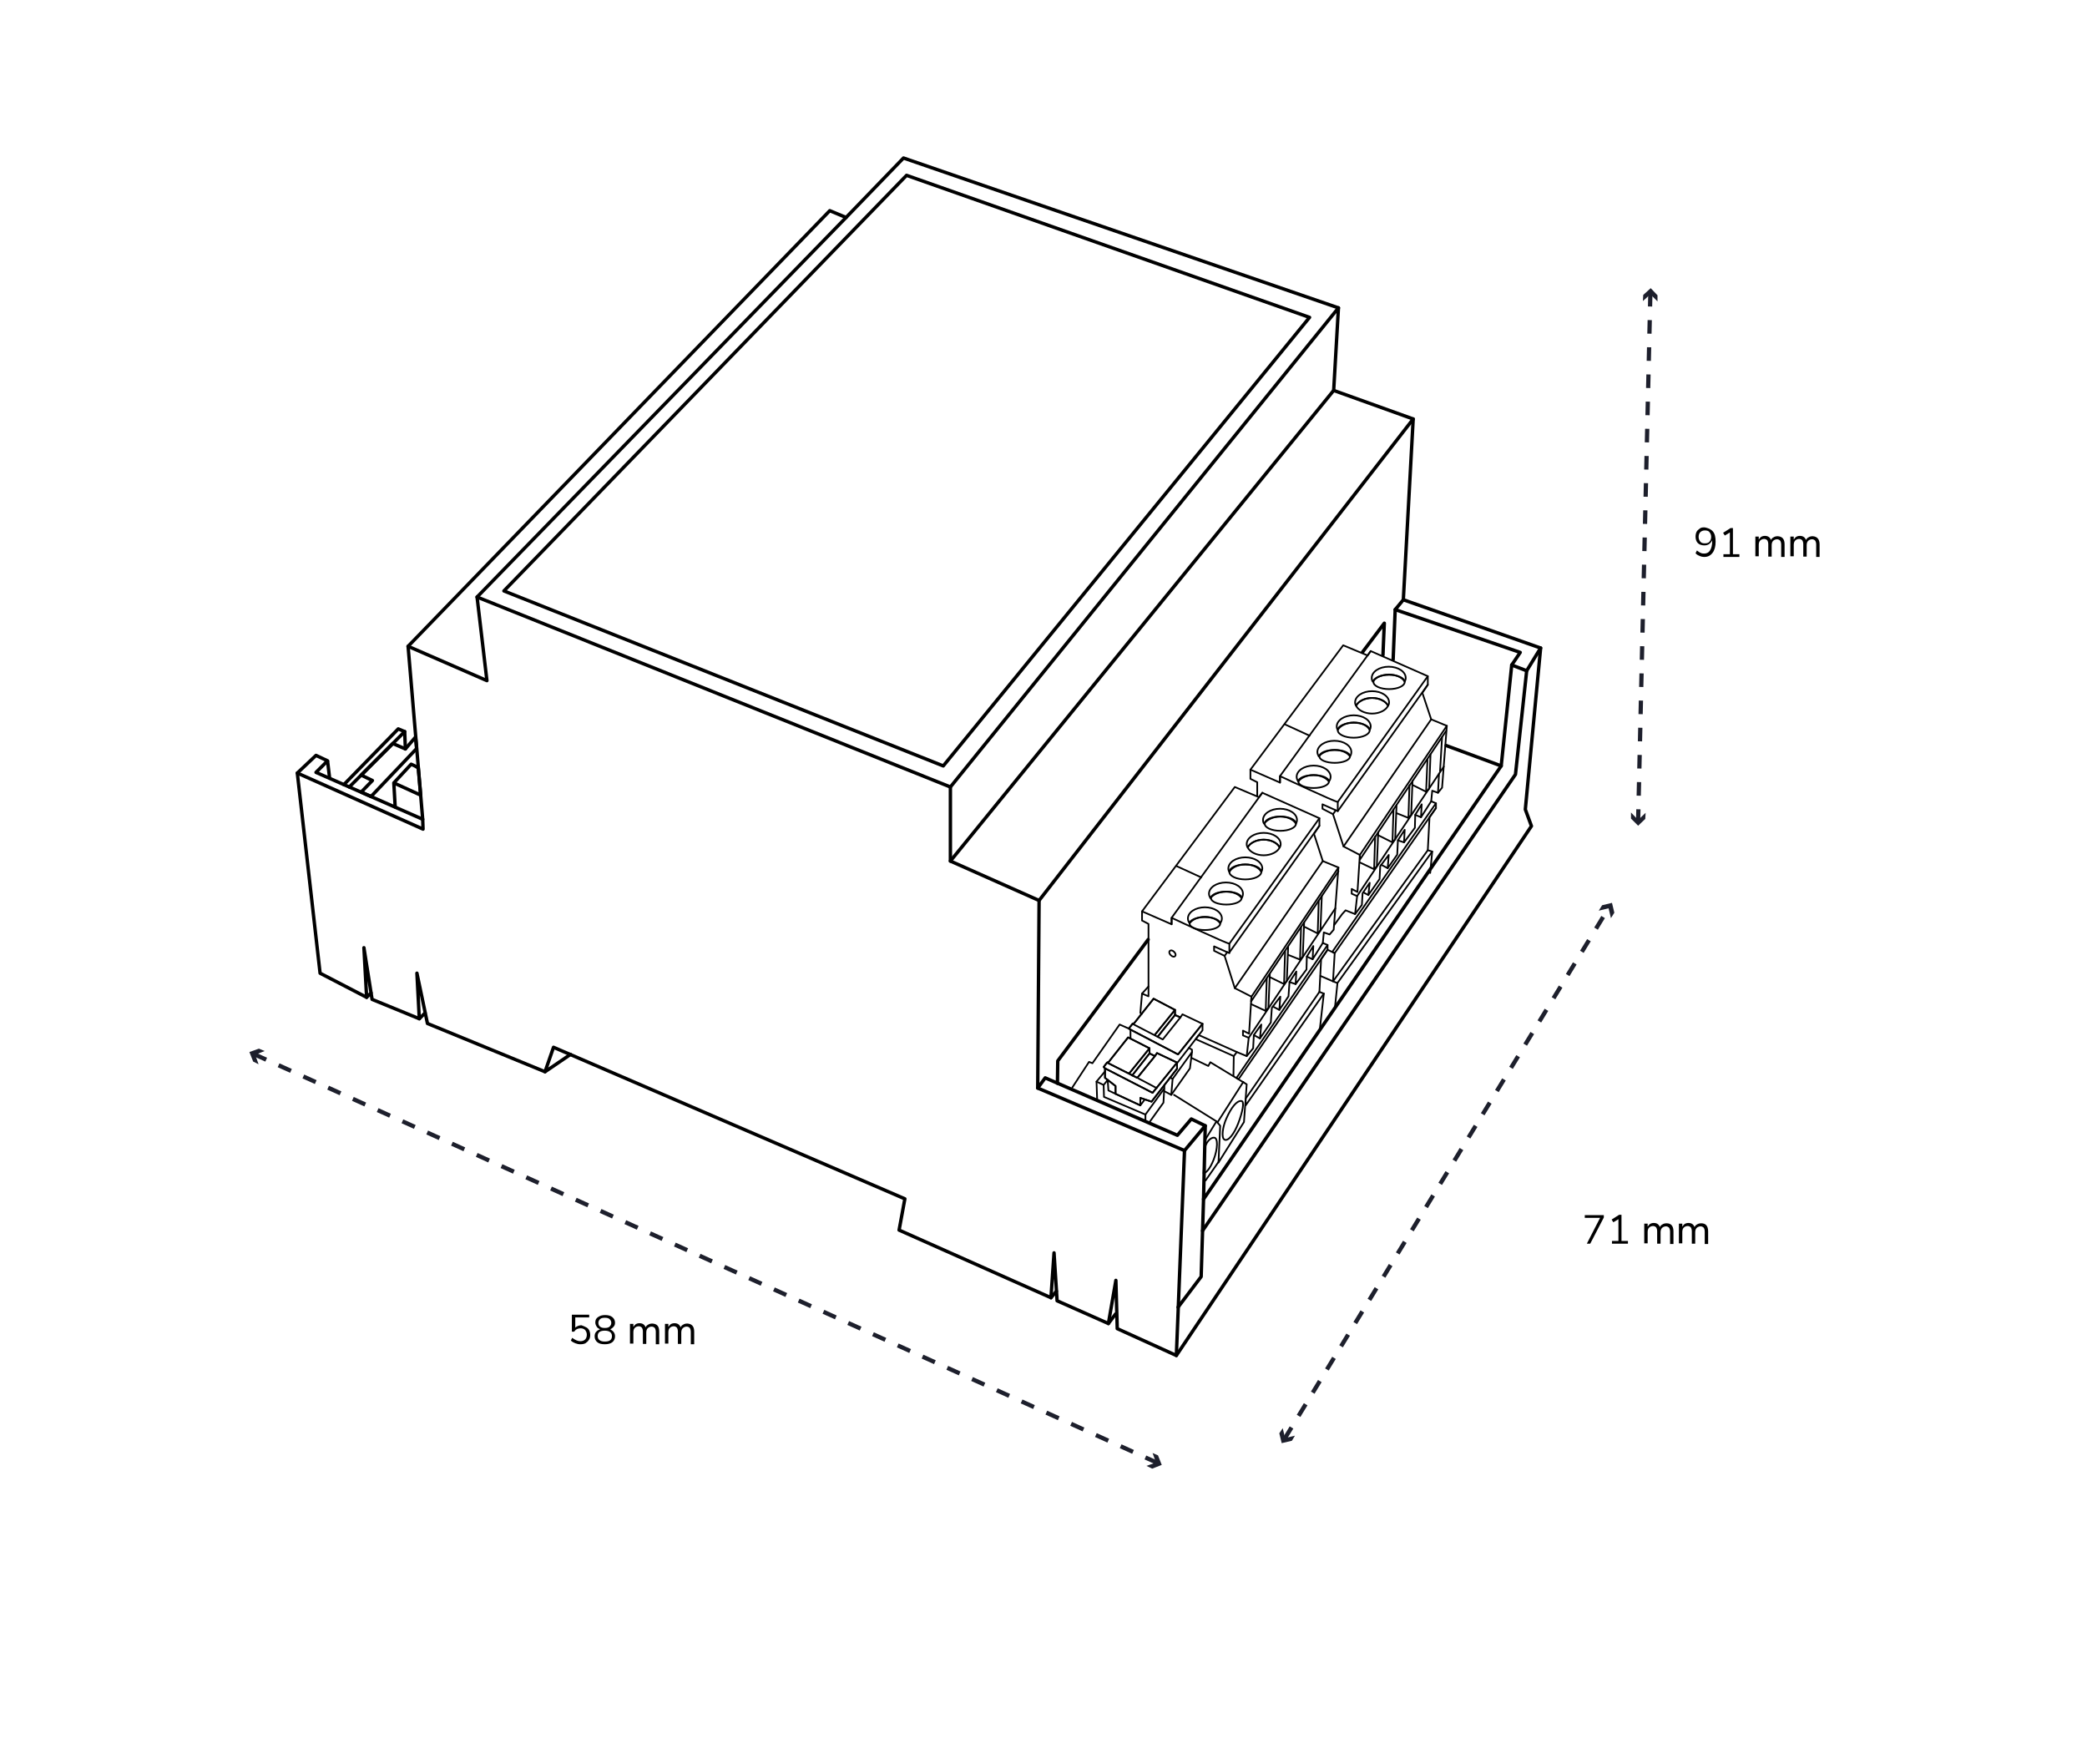 <?xml version="1.0" encoding="UTF-8"?>
<!-- Generator: Adobe Illustrator 25.2.3, SVG Export Plug-In . SVG Version: 6.00 Build 0)  -->
<svg xmlns="http://www.w3.org/2000/svg" xmlns:xlink="http://www.w3.org/1999/xlink" version="1.1" id="Layer_1" x="0px" y="0px" viewBox="0 0 614.2 519" style="enable-background:new 0 0 614.2 519;" xml:space="preserve">
<style type="text/css">
	.st0{fill:none;stroke:#000000;stroke-linecap:round;stroke-linejoin:round;stroke-miterlimit:10;}
	.st1{fill:none;stroke:#000000;stroke-miterlimit:10;}
	.st2{fill:none;stroke:#000000;stroke-width:0.5;stroke-linecap:round;stroke-linejoin:round;stroke-miterlimit:10;}
	.st3{fill:none;stroke:#000000;stroke-width:0.5;stroke-linecap:round;stroke-linejoin:round;stroke-miterlimit:10;}
	.st4{fill:none;stroke:#1D1F2C;stroke-width:1.25;stroke-miterlimit:10;stroke-dasharray:4,4;}
	.st5{fill:#1D1F2C;}
</style>
<g id="Connect_1_">
	<polygon class="st0" points="94.2,286.4 87.5,227.5 93,222.3 96.4,223.9 93,227.3 124.4,241.1 120.1,190.2 244.2,62 249,64    265.9,46.5 393.9,90.6 392.5,114.9 415.9,123.3 413,176.5 453.4,190.7 448.9,238.2 450.7,243.1 346.2,398.9 328.8,391 328.4,376.8    326.2,389.5 311.1,382.8 310.2,368.7 309.3,381.9 264.6,362 266.3,352.8 162.9,308.2 160.4,315.4 125.8,301.2 122.7,286.4    123.4,299.8 109.5,294.1 107.1,278.9 107.9,293.5  "></polygon>
	<line class="st1" x1="96.4" y1="223.9" x2="97" y2="229"></line>
	<polyline class="st0" points="120.1,190.2 143.3,200.3 140.4,175.7 249,64  "></polyline>
	<polyline class="st0" points="393.9,90.6 279.7,231.6 279.7,253.4 305.8,265 305.4,320.2 348.6,338.6 346.2,398.9  "></polyline>
	<line class="st0" x1="305.8" y1="265" x2="415.9" y2="123.3"></line>
	<polyline class="st0" points="87.5,227.5 124.5,244 124.4,241.1  "></polyline>
	<line class="st0" x1="140.4" y1="175.7" x2="279.7" y2="231.6"></line>
	<line class="st0" x1="279.7" y1="253.4" x2="392.5" y2="114.9"></line>
	<polyline class="st2" points="363,316.6 363.1,310.8 364,309.6 366.9,310.8 368.8,308.5 369,304.6 371.2,301.5 370.8,305.6    374,300.9 374.3,296.6 376.8,293.3 376.5,297.2 379.2,293.2 379.5,289 381.5,285.9 381.3,289.6 384.5,285.3 384.6,281.5    386.5,278.4 386.3,282.3 389.3,277.5  "></polyline>
	<polyline class="st2" points="350.6,311.3 355.6,313.7 356.2,312.6 366.9,319.1 366.1,330.2 358.6,342.1 358.7,341.8 354.8,347.4     "></polyline>
	<polyline class="st2" points="315.6,320 320.5,312.5 321.5,312.9 329.5,301.5 332.2,302.7  "></polyline>
	<polyline class="st2" points="388.3,240.8 361.8,277.7 361.8,280.5 357.3,278.5 357.3,279.8 360.4,281.3 363.4,290.8 368.3,293.3    367.6,304.2 365.8,303.3 365.8,304.7 367.5,305.4 366.9,310.8  "></polyline>
	<polyline class="st2" points="325.8,312.7 334.7,317.2 339.9,310.8 340.5,309.9 346.4,312.7 346.4,314.5 338.9,324.2 335.6,323.1    335.6,325.3 328.3,321.9 328.3,319.6 325.2,317.2 325.2,314.4 324.8,314 325.8,312.7 326.3,312.5 332,305.3 338.3,308.5 338.3,310    339.9,310.8  "></polyline>
	<line class="st2" x1="338.3" y1="308.5" x2="332.4" y2="315.8"></line>
	<line class="st2" x1="338.3" y1="310" x2="333.2" y2="316.5"></line>
	<polyline class="st2" points="325.2,314.4 339.2,321.6 346.4,312.7  "></polyline>
	<line class="st2" x1="335.6" y1="325.3" x2="336.8" y2="323.7"></line>
	<polyline class="st2" points="325.2,315.3 322.7,318.3 322.9,323.9  "></polyline>
	<polyline class="st2" points="322.7,318.3 324.8,319.3 324.9,322.8 337.1,328 337.1,330  "></polyline>
	<polyline class="st2" points="342.7,319.3 342.4,324.5 338.1,330.5  "></polyline>
	<polyline class="st2" points="342.6,321.1 344.7,322.2 350.2,314.4 350.8,309.6 345.1,317.5  "></polyline>
	<polyline class="st2" points="344.4,317.1 345.1,317.5 344.7,322.2  "></polyline>
	<polyline class="st2" points="345.5,322.2 358,330 359.1,331.3 358.6,342.1  "></polyline>
	<path class="st2" d="M360.9,329.2c-1,2.2-1.6,5.7-0.5,6.2s2.8-1.7,4-4.8c1.2-3.1,2-6.6,0.9-6.6C364,323.9,362.4,325.8,360.9,329.2z   "></path>
	<path class="st2" d="M354.6,338l-0.4,7.3c0.6-0.1,1.8-1,3-4.1s1.3-6.4,0.1-6.4C356,334.7,354.7,336.7,354.6,338z"></path>
	<polyline class="st2" points="336,298.4 335.6,298.1 336.1,292.4 338,293.2 338,271.9 336.1,270.9 336.1,268.2 363.4,231.6    370.5,234.6 371.5,233.3 388.3,240.8 388.3,243 386.7,245.4 389.3,253.4 393.9,255.3 392.5,273.6 391.3,275 389.6,274.4    389.3,277.5 390.7,278.1 390.7,279.5 388.8,282.3 388.3,291.9 389.6,292.4 388.4,303.1  "></polyline>
	<line class="st2" x1="336.1" y1="292.4" x2="338" y2="290.3"></line>
	<path class="st2" d="M361.8,277.7c-0.8,0-17-7.6-17-7.6v1.9l-8.7-3.8"></path>
	<polyline class="st2" points="371.5,233.3 344.8,270.1 344.8,272  "></polyline>
	<line class="st2" x1="360.4" y1="281.3" x2="361.2" y2="280.2"></line>
	<line class="st2" x1="363.4" y1="290.8" x2="389.3" y2="253.4"></line>
	<polyline class="st2" points="393.9,255.3 368.3,293.3 368.2,294.7 393.9,256.4  "></polyline>
	<polyline class="st2" points="373.7,286.6 373.3,296.6 372.5,297.5 368.2,295.5  "></polyline>
	<line class="st2" x1="372.8" y1="287.9" x2="372.5" y2="297.5"></line>
	<polyline class="st2" points="379.1,278.6 378.7,288.7 377.9,289.6 373.6,287.5  "></polyline>
	<line class="st2" x1="378.2" y1="280" x2="377.9" y2="289.6"></line>
	<polyline class="st2" points="383.8,271.5 383.4,281.5 382.6,282.4 379.1,281  "></polyline>
	<line class="st2" x1="382.9" y1="272.8" x2="382.6" y2="282.4"></line>
	<polyline class="st2" points="389,263.7 388.6,273.8 387.8,274.7 384,272.8  "></polyline>
	<line class="st2" x1="388.1" y1="265.1" x2="387.8" y2="274.7"></line>
	<line class="st2" x1="393" y1="267.3" x2="367.5" y2="305.4"></line>
	<line class="st2" x1="370.8" y1="305.6" x2="369" y2="304.6"></line>
	<line class="st2" x1="376.5" y1="297.2" x2="374.6" y2="296.2"></line>
	<line class="st2" x1="381.3" y1="289.6" x2="379.5" y2="289"></line>
	<line class="st2" x1="386.3" y1="282.3" x2="384.6" y2="281.5"></line>
	<polyline class="st2" points="388.3,291.9 366.6,323.3 366.6,325.3 389.6,292.4  "></polyline>
	<polyline class="st0" points="354.2,352.9 441.8,225.4 444.9,195.7 447.4,192 410.6,179.4 413,176.5  "></polyline>
	<polyline class="st0" points="453.4,190.7 449.3,197.4 446,227.9 353.9,362.2  "></polyline>
	<line class="st0" x1="444.9" y1="195.7" x2="449.3" y2="197.4"></line>
	<line class="st2" x1="340.4" y1="320.2" x2="335.1" y2="317.4"></line>
	<polyline class="st2" points="325.8,312.7 334.7,317.2 339.9,310.8 340.5,309.9 346.4,312.7 346.4,314.5 338.9,324.2 335.6,323.1    335.6,325.3 328.3,321.9 328.3,319.6 325.2,317.2 325.2,314.4 324.8,314 325.8,312.7 326.3,312.5 332,305.3 338.3,308.5 338.3,310    339.9,310.8  "></polyline>
	<line class="st2" x1="338.3" y1="308.5" x2="332.4" y2="315.8"></line>
	<line class="st2" x1="338.3" y1="310" x2="333.2" y2="316.5"></line>
	<polyline class="st2" points="325.2,314.4 339.2,321.6 346.4,312.7  "></polyline>
	<polyline class="st2" points="332.7,303 332.2,302.7 333.3,301.3 333.8,301.1 339.5,293.9 345.8,297.2 345.8,298.7 347.4,299.4     "></polyline>
	<polyline class="st2" points="333.3,301.3 342.2,305.9 347.4,299.4 348,298.5 353.9,301.3 353.9,303.2 346.4,312.9  "></polyline>
	<line class="st2" x1="345.8" y1="297.2" x2="339.9" y2="304.5"></line>
	<line class="st2" x1="345.8" y1="298.7" x2="340.7" y2="305.1"></line>
	<polyline class="st2" points="332.7,303 346.7,310.3 353.9,301.3  "></polyline>
	<polyline class="st2" points="332.7,305.5 332.7,303 332.2,302.7 333.3,301.3 333.8,301.1 339.5,293.9 345.8,297.2 345.8,298.7    347.4,299.4  "></polyline>
	<line class="st2" x1="345.8" y1="297.2" x2="339.9" y2="304.5"></line>
	<line class="st2" x1="345.8" y1="298.7" x2="340.7" y2="305.1"></line>
	<polyline class="st2" points="332.7,303 346.7,310.3 353.9,301.3  "></polyline>
	<polyline class="st2" points="349.9,308.4 350.8,308.9 350.8,309.6  "></polyline>
	<line class="st2" x1="337.1" y1="328" x2="342.6" y2="320.4"></line>
	<polyline class="st2" points="328.3,321.9 326.2,320.9 326,317.8 324.8,319.3  "></polyline>
	<line class="st2" x1="358" y1="330" x2="354.7" y2="335.4"></line>
	<line class="st2" x1="365.9" y1="318.4" x2="358.3" y2="330.3"></line>
	<g>
		<path class="st2" d="M354.6,269.8c2,0,3.7,0.8,4.5,1.9c0.3-0.4,0.5-0.9,0.5-1.4c0-1.8-2.2-3.3-5-3.3s-5,1.5-5,3.3    c0,0.5,0.2,1,0.5,1.4C350.9,270.6,352.6,269.8,354.6,269.8z"></path>
		<ellipse class="st2" cx="354.6" cy="271.8" rx="4.5" ry="1.9"></ellipse>
	</g>
	<g>
		<path class="st2" d="M360.9,262.4c2,0,3.8,0.8,4.5,1.9c0.3-0.4,0.4-0.9,0.4-1.3c0-1.8-2.2-3.3-5-3.3s-5,1.5-5,3.3    c0,0.5,0.2,0.9,0.4,1.3C357.1,263.2,358.8,262.4,360.9,262.4z"></path>
		<ellipse class="st2" cx="360.9" cy="264.3" rx="4.5" ry="1.9"></ellipse>
	</g>
	<g>
		<path class="st2" d="M366.5,254.4c2.2,0,4,0.9,4.7,2.2c0.2-0.3,0.3-0.7,0.3-1c0-1.8-2.2-3.3-5-3.3s-5,1.5-5,3.3    c0,0.4,0.1,0.7,0.3,1C362.5,255.3,364.3,254.4,366.5,254.4z"></path>
		<ellipse class="st2" cx="366.5" cy="256.6" rx="4.7" ry="2.2"></ellipse>
	</g>
	<g>
		<path class="st2" d="M371.9,247.1c2.2,0,4.1,1,4.7,2.3c0.2-0.3,0.3-0.6,0.3-1c0-1.8-2.2-3.3-5-3.3s-5,1.5-5,3.3    c0,0.4,0.1,0.7,0.3,1C367.8,248.1,369.7,247.1,371.9,247.1z"></path>
		<path class="st2" d="M371.9,251.7c2.2,0,4.1-1,4.7-2.3c-0.6-1.3-2.5-2.3-4.7-2.3s-4.1,1-4.7,2.3    C367.8,250.7,369.7,251.7,371.9,251.7z"></path>
	</g>
	<g>
		<path class="st2" d="M376.8,240.3c2.1,0,3.9,0.9,4.6,2.1c0.2-0.4,0.3-0.7,0.3-1.1c0-1.8-2.2-3.3-5-3.3s-5,1.5-5,3.3    c0,0.4,0.1,0.8,0.3,1.1C372.9,241.2,374.7,240.3,376.8,240.3z"></path>
		<ellipse class="st2" cx="376.8" cy="242.4" rx="4.6" ry="2.1"></ellipse>
	</g>
	<polyline class="st2" points="388.6,287.2 392.3,288.8 392.8,280.5 390.7,279.5 364.5,317.6 363.9,317.2 390.7,278.1  "></polyline>
	
		<ellipse transform="matrix(0.707 -0.707 0.707 0.707 -97.321 326.214)" class="st3" cx="345.1" cy="280.6" rx="0.7" ry="1.1"></ellipse>
	<line class="st2" x1="353.5" y1="258.2" x2="346.3" y2="254.9"></line>
	<line class="st2" x1="361.8" y1="280.3" x2="388.3" y2="243"></line>
	<polyline class="st2" points="364,309.6 352.8,304.6 351.9,305.8 363.1,310.8  "></polyline>
	<line class="st0" x1="410.6" y1="179.4" x2="410" y2="194.1"></line>
	<polyline class="st0" points="401,191.9 407.4,183.4 407,192.8  "></polyline>
	<path class="st0" d="M401,191.9"></path>
	<polyline class="st0" points="311.2,318.8 311.3,312.2 337.9,276.5  "></polyline>
	<line class="st0" x1="425.6" y1="219.4" x2="441.8" y2="225.4"></line>
	<polyline class="st0" points="101.2,230.9 117.2,214.5 119.1,215.3 115.6,218.8 102.8,231.6  "></polyline>
	<polygon class="st0" points="119.3,220.4 115.6,218.8 106.3,228.1 109.6,229.7 106.3,233.1 109.2,234.4 122.6,220.3 122.3,216.9     "></polygon>
	<polyline class="st0" points="116.3,237.5 115.9,230.4 121,224.9 122.1,225.4 123.1,226 123.8,234 115.9,230.4  "></polyline>
	<path class="st0" d="M121.6,225.2"></path>
	<path class="st0" d="M121.6,221.3"></path>
	<line class="st0" x1="119.1" y1="215.3" x2="119.3" y2="220.4"></line>
	<line class="st0" x1="160.4" y1="315.4" x2="167.9" y2="310.3"></line>
	<line class="st0" x1="107.9" y1="293.5" x2="109.2" y2="292.2"></line>
	<line class="st0" x1="123.4" y1="299.8" x2="125.1" y2="298.1"></line>
	<line class="st0" x1="309.3" y1="381.9" x2="310.9" y2="380"></line>
	<line class="st0" x1="326.2" y1="389.5" x2="328.3" y2="386.7"></line>
	<polyline class="st0" points="346.7,384.7 353.5,375.7 354.2,352.9 354.7,331.3 350.6,329.3 346.5,334.1 307.6,317.2 305.4,320.2     "></polyline>
	<line class="st0" x1="348.6" y1="338.6" x2="354.7" y2="331.3"></line>
	<polygon class="st0" points="148.3,173.9 266.8,51.6 385.4,93.4 277.6,225.4  "></polygon>
	<g>
		<g>
			<line class="st4" x1="485.7" y1="86.2" x2="482.1" y2="241.6"></line>
			<g>
				<polygon class="st5" points="483.5,88.6 485.7,86.6 487.8,88.7 487.8,86.9 485.8,84.8 483.6,86.8     "></polygon>
			</g>
			<g>
				<polygon class="st5" points="480,239.1 482.1,241.3 484.3,239.2 484.2,241 482.1,243 480,240.9     "></polygon>
			</g>
		</g>
	</g>
	<g>
		<g>
			<line class="st4" x1="378" y1="423.5" x2="473.6" y2="266.9"></line>
			<g>
				<polygon class="st5" points="381.1,422.5 378.2,423.2 377.5,420.3 376.5,421.8 377.2,424.7 380.2,424     "></polygon>
			</g>
			<g>
				<polygon class="st5" points="474.1,270.2 473.4,267.3 470.5,268 471.5,266.4 474.4,265.7 475.1,268.6     "></polygon>
			</g>
		</g>
	</g>
	<g>
		<g>
			<line class="st4" x1="74.7" y1="310.2" x2="340.6" y2="430.5"></line>
			<g>
				<polygon class="st5" points="76.1,313.2 75.1,310.4 77.9,309.3 76.2,308.6 73.4,309.6 74.5,312.4     "></polygon>
			</g>
			<g>
				<polygon class="st5" points="337.4,431.4 340.2,430.4 339.2,427.6 340.8,428.3 341.9,431.1 339.1,432.2     "></polygon>
			</g>
		</g>
	</g>
	<g>
		<path d="M172.5,390.6c0.4,0.2,0.7,0.5,0.9,0.9s0.3,0.9,0.3,1.4s-0.1,1-0.4,1.4c-0.2,0.4-0.6,0.7-1,1c-0.4,0.2-0.9,0.3-1.5,0.3    c-0.5,0-1-0.1-1.5-0.3c-0.5-0.2-0.9-0.4-1.3-0.8l0.4-0.8c0.8,0.6,1.6,1,2.4,1c0.6,0,1.1-0.2,1.4-0.5s0.5-0.8,0.5-1.4    s-0.2-1-0.5-1.4c-0.3-0.3-0.8-0.5-1.3-0.5c-0.8,0-1.5,0.3-1.9,1h-0.7v-5h5.1v0.8h-4.1v3c0.2-0.2,0.5-0.4,0.8-0.5s0.6-0.2,1-0.2    C171.7,390.2,172.1,390.4,172.5,390.6z"></path>
		<path d="M180.6,392c0.3,0.4,0.4,0.8,0.4,1.3c0,0.7-0.3,1.3-0.8,1.7c-0.5,0.4-1.3,0.6-2.2,0.6c-1,0-1.7-0.2-2.2-0.6s-0.8-1-0.8-1.7    c0-0.5,0.1-1,0.4-1.3c0.3-0.4,0.7-0.6,1.2-0.8c-0.4-0.2-0.8-0.4-1-0.8c-0.2-0.3-0.4-0.7-0.4-1.2c0-0.7,0.2-1.2,0.8-1.6    s1.2-0.6,2.1-0.6c0.9,0,1.6,0.2,2.1,0.6s0.8,1,0.8,1.6c0,0.5-0.1,0.9-0.4,1.2c-0.2,0.3-0.6,0.6-1,0.8    C179.9,391.4,180.3,391.6,180.6,392z M180.1,393.2c0-1-0.7-1.6-2.1-1.6s-2.1,0.5-2.1,1.6c0,1,0.7,1.6,2.1,1.6    S180.1,394.3,180.1,393.2z M176.6,390.4c0.3,0.3,0.8,0.4,1.4,0.4c0.6,0,1.1-0.1,1.4-0.4c0.3-0.3,0.5-0.6,0.5-1.1s-0.2-0.8-0.5-1.1    c-0.3-0.3-0.8-0.4-1.4-0.4c-0.6,0-1.1,0.1-1.4,0.4c-0.3,0.3-0.5,0.6-0.5,1.1S176.3,390.2,176.6,390.4z"></path>
		<path d="M194,391.9v3.7h-1V392c0-0.5-0.1-0.9-0.3-1.2c-0.2-0.2-0.5-0.4-0.9-0.4c-0.5,0-0.9,0.2-1.2,0.5s-0.4,0.8-0.4,1.3v3.3h-1    v-3.6c0-0.5-0.1-0.9-0.3-1.2c-0.2-0.2-0.5-0.4-0.9-0.4c-0.5,0-0.9,0.2-1.2,0.5s-0.4,0.8-0.4,1.3v3.3h-1v-5.8h1v0.9    c0.2-0.3,0.4-0.6,0.7-0.8c0.3-0.2,0.7-0.3,1.1-0.3c0.9,0,1.5,0.4,1.8,1.2c0.2-0.4,0.4-0.6,0.8-0.8c0.3-0.2,0.7-0.3,1.2-0.3    C193.4,389.6,194,390.3,194,391.9z"></path>
		<path d="M204.3,391.9v3.7h-1V392c0-0.5-0.1-0.9-0.3-1.2c-0.2-0.2-0.5-0.4-0.9-0.4c-0.5,0-0.9,0.2-1.2,0.5s-0.4,0.8-0.4,1.3v3.3h-1    v-3.6c0-0.5-0.1-0.9-0.3-1.2c-0.2-0.2-0.5-0.4-0.9-0.4c-0.5,0-0.9,0.2-1.2,0.5s-0.4,0.8-0.4,1.3v3.3h-1v-5.8h1v0.9    c0.2-0.3,0.4-0.6,0.7-0.8c0.3-0.2,0.7-0.3,1.1-0.3c0.9,0,1.5,0.4,1.8,1.2c0.2-0.4,0.4-0.6,0.8-0.8c0.3-0.2,0.7-0.3,1.2-0.3    C203.6,389.6,204.3,390.3,204.3,391.9z"></path>
	</g>
	<g>
		<path d="M466.4,357.6h5.6v0.7l-4,7.7h-1l3.9-7.6h-4.5V357.6z"></path>
		<path d="M477.2,365.2h1.9v0.8h-4.7v-0.8h1.9v-6.4l-1.5,0.9l-0.5-0.8l2.2-1.4h0.7V365.2z"></path>
		<path d="M492.5,362.4v3.7h-1v-3.6c0-0.5-0.1-0.9-0.3-1.2c-0.2-0.2-0.5-0.4-0.9-0.4c-0.5,0-0.9,0.2-1.2,0.5s-0.4,0.8-0.4,1.3v3.3    h-1v-3.6c0-0.5-0.1-0.9-0.3-1.2c-0.2-0.2-0.5-0.4-0.9-0.4c-0.5,0-0.9,0.2-1.2,0.5s-0.4,0.8-0.4,1.3v3.3h-1v-5.8h1v0.9    c0.2-0.3,0.4-0.6,0.7-0.8c0.3-0.2,0.7-0.3,1.1-0.3c0.9,0,1.5,0.4,1.8,1.2c0.2-0.4,0.4-0.6,0.8-0.8c0.3-0.2,0.7-0.3,1.2-0.3    C491.8,360,492.5,360.8,492.5,362.4z"></path>
		<path d="M502.7,362.4v3.7h-1v-3.6c0-0.5-0.1-0.9-0.3-1.2c-0.2-0.2-0.5-0.4-0.9-0.4c-0.5,0-0.9,0.2-1.2,0.5s-0.4,0.8-0.4,1.3v3.3    h-1v-3.6c0-0.5-0.1-0.9-0.3-1.2c-0.2-0.2-0.5-0.4-0.9-0.4c-0.5,0-0.9,0.2-1.2,0.5s-0.4,0.8-0.4,1.3v3.3h-1v-5.8h1v0.9    c0.2-0.3,0.4-0.6,0.7-0.8c0.3-0.2,0.7-0.3,1.1-0.3c0.9,0,1.5,0.4,1.8,1.2c0.2-0.4,0.4-0.6,0.8-0.8c0.3-0.2,0.7-0.3,1.2-0.3    C502,360,502.7,360.8,502.7,362.4z"></path>
	</g>
	<g>
		<path d="M504.1,156.4c0.6,0.7,0.8,1.7,0.8,3c0,1.4-0.3,2.5-0.9,3.3s-1.4,1.2-2.4,1.2c-0.5,0-1-0.1-1.4-0.3    c-0.5-0.2-0.9-0.4-1.2-0.8l0.4-0.8c0.4,0.3,0.8,0.6,1.1,0.7c0.4,0.2,0.7,0.2,1.1,0.2c0.7,0,1.3-0.3,1.7-1c0.4-0.6,0.6-1.6,0.6-2.7    V159c-0.2,0.4-0.5,0.8-0.9,1.1s-0.9,0.4-1.4,0.4s-1-0.1-1.4-0.3s-0.7-0.5-0.9-0.9c-0.2-0.4-0.3-0.9-0.3-1.4s0.1-1,0.3-1.4    s0.6-0.7,1-1s0.9-0.3,1.4-0.3C502.7,155.4,503.5,155.7,504.1,156.4z M503.1,159.4c0.3-0.3,0.5-0.8,0.5-1.4c0-0.6-0.2-1-0.5-1.4    s-0.8-0.5-1.4-0.5c-0.5,0-1,0.2-1.3,0.5s-0.5,0.8-0.5,1.4c0,0.6,0.2,1,0.5,1.4s0.8,0.5,1.3,0.5    C502.3,159.9,502.8,159.8,503.1,159.4z"></path>
		<path d="M510,163.1h1.9v0.8h-4.7v-0.8h1.9v-6.4l-1.5,0.9l-0.5-0.8l2.2-1.4h0.7V163.1z"></path>
		<path d="M525.2,160.2v3.7h-1v-3.6c0-0.5-0.1-0.9-0.3-1.2c-0.2-0.2-0.5-0.4-0.9-0.4c-0.5,0-0.9,0.2-1.2,0.5s-0.4,0.8-0.4,1.3v3.3    h-1v-3.6c0-0.5-0.1-0.9-0.3-1.2c-0.2-0.2-0.5-0.4-0.9-0.4c-0.5,0-0.9,0.2-1.2,0.5s-0.4,0.8-0.4,1.3v3.3h-1v-5.8h1v0.9    c0.2-0.3,0.4-0.6,0.7-0.8s0.7-0.3,1.1-0.3c0.9,0,1.5,0.4,1.8,1.2c0.2-0.4,0.4-0.6,0.8-0.8c0.3-0.2,0.7-0.3,1.2-0.3    C524.6,157.9,525.2,158.7,525.2,160.2z"></path>
		<path d="M535.5,160.2v3.7h-1v-3.6c0-0.5-0.1-0.9-0.3-1.2c-0.2-0.2-0.5-0.4-0.9-0.4c-0.5,0-0.9,0.2-1.2,0.5s-0.4,0.8-0.4,1.3v3.3    h-1v-3.6c0-0.5-0.1-0.9-0.3-1.2c-0.2-0.2-0.5-0.4-0.9-0.4c-0.5,0-0.9,0.2-1.2,0.5s-0.4,0.8-0.4,1.3v3.3h-1v-5.8h1v0.9    c0.2-0.3,0.4-0.6,0.7-0.8s0.7-0.3,1.1-0.3c0.9,0,1.5,0.4,1.8,1.2c0.2-0.4,0.4-0.6,0.8-0.8c0.3-0.2,0.7-0.3,1.2-0.3    C534.8,157.9,535.5,158.7,535.5,160.2z"></path>
	</g>
</g>
<g id="Connect_2_">
	<polyline class="st2" points="421.2,235.8 418.2,240.5 418.4,236.7 416.5,239.8 416.4,243.6 413.2,247.9 413.4,244.2 411.4,247.3    411.2,251.5 408.4,255.5 408.7,251.6 406.2,254.9 406,258.7 402.7,263.4 403.1,259.8 401,262.9 400.8,266.3 398.8,269 396,267.9    395,269 392.6,272.3  "></polyline>
	<polyline class="st2" points="420.2,199 393.7,236 393.7,238.7 389.2,236.7 389.2,238 392.3,239.6 395.4,249.1 400.2,251.6    399.5,262.5 397.8,261.6 397.8,263 399.4,263.7 398.8,269  "></polyline>
	<polyline class="st2" points="420.9,256.9 421.5,250.6 420.2,250.2 420.7,240.5 422.6,237.8 422.6,236.4 421.2,235.8 421.5,232.7    423.2,233.3 424.4,231.8 425.8,213.6 421.2,211.7 418.6,203.9 420.2,201.5 420.2,199 403.4,191.6 402.5,192.9 395.3,189.9    368,226.5 368,229.2 370,230.2 370,234.1  "></polyline>
	<path class="st2" d="M393.7,236c-0.8,0-17-7.6-17-7.6v1.9l-8.7-3.8"></path>
	<polyline class="st2" points="403.4,191.6 376.7,228.4 376.7,230.3  "></polyline>
	<line class="st2" x1="392.3" y1="239.6" x2="393.1" y2="238.5"></line>
	<line class="st2" x1="395.4" y1="249.1" x2="421.2" y2="211.7"></line>
	<polyline class="st2" points="425.8,213.6 400.2,251.6 400.2,253 425.6,215.1  "></polyline>
	<polyline class="st2" points="405.6,244.9 405.2,254.9 404.4,255.8 400.2,253.8  "></polyline>
	<line class="st2" x1="404.7" y1="246.2" x2="404.4" y2="255.8"></line>
	<polyline class="st2" points="411,236.9 410.6,247 409.8,247.9 405.6,245.8  "></polyline>
	<line class="st2" x1="410.1" y1="238.2" x2="409.8" y2="247.9"></line>
	<polyline class="st2" points="415.7,229.8 415.3,239.8 414.5,240.7 411,239.3  "></polyline>
	<line class="st2" x1="414.8" y1="231.1" x2="414.5" y2="240.7"></line>
	<polyline class="st2" points="421,222 420.6,232.1 419.7,233 415.9,231.1  "></polyline>
	<line class="st2" x1="420.1" y1="223.4" x2="419.7" y2="233"></line>
	<line class="st2" x1="424.9" y1="225.6" x2="399.4" y2="263.7"></line>
	<line class="st2" x1="402.7" y1="263.4" x2="401.2" y2="262.6"></line>
	<line class="st2" x1="408.4" y1="255.5" x2="406.5" y2="254.5"></line>
	<line class="st2" x1="413.2" y1="247.9" x2="411.4" y2="247.3"></line>
	<line class="st2" x1="418.2" y1="240.5" x2="416.5" y2="239.8"></line>
	<polyline class="st2" points="420.2,250.2 392.3,288.8 393.6,289.3 421.5,250.6  "></polyline>
	<g>
		<path class="st2" d="M386.6,228.1c2,0,3.7,0.8,4.5,1.9c0.3-0.4,0.5-0.9,0.5-1.4c0-1.8-2.2-3.3-5-3.3s-5,1.5-5,3.3    c0,0.5,0.2,1,0.5,1.4C382.8,228.9,384.6,228.1,386.6,228.1z"></path>
		<ellipse class="st2" cx="386.6" cy="230" rx="4.5" ry="1.9"></ellipse>
	</g>
	<g>
		<path class="st2" d="M392.8,220.7c2,0,3.8,0.8,4.5,1.9c0.3-0.4,0.4-0.9,0.4-1.3c0-1.8-2.2-3.3-5-3.3s-5,1.5-5,3.3    c0,0.5,0.2,0.9,0.4,1.3C389,221.5,390.8,220.7,392.8,220.7z"></path>
		<ellipse class="st2" cx="392.8" cy="222.6" rx="4.5" ry="1.9"></ellipse>
	</g>
	<g>
		<path class="st2" d="M398.4,212.6c2.2,0,4,0.9,4.7,2.2c0.2-0.3,0.3-0.7,0.3-1c0-1.8-2.2-3.3-5-3.3s-5,1.5-5,3.3    c0,0.4,0.1,0.7,0.3,1C394.4,213.6,396.3,212.6,398.4,212.6z"></path>
		<ellipse class="st2" cx="398.4" cy="214.9" rx="4.7" ry="2.2"></ellipse>
	</g>
	<g>
		<path class="st2" d="M403.8,205.4c2.2,0,4.1,1,4.7,2.3c0.2-0.3,0.3-0.6,0.3-1c0-1.8-2.2-3.3-5-3.3s-5,1.5-5,3.3    c0,0.4,0.1,0.7,0.3,1C399.7,206.4,401.6,205.4,403.8,205.4z"></path>
		<path class="st2" d="M403.8,210c2.2,0,4.1-1,4.7-2.3c-0.6-1.3-2.5-2.3-4.7-2.3s-4.1,1-4.7,2.3C399.7,209,401.6,210,403.8,210z"></path>
	</g>
	<g>
		<path class="st2" d="M408.8,198.5c2.1,0,3.9,0.9,4.6,2.1c0.2-0.4,0.3-0.7,0.3-1.1c0-1.8-2.2-3.3-5-3.3s-5,1.5-5,3.3    c0,0.4,0.1,0.8,0.3,1.1C404.8,199.4,406.6,198.5,408.8,198.5z"></path>
		<ellipse class="st2" cx="408.8" cy="200.7" rx="4.6" ry="2.1"></ellipse>
	</g>
	<polyline class="st2" points="422.6,236.4 392.1,280.1 392.8,280.5 422.6,237.8  "></polyline>
	<line class="st2" x1="385.4" y1="216.5" x2="378.2" y2="213.2"></line>
	<line class="st2" x1="423.2" y1="233.3" x2="423.5" y2="227.7"></line>
	<line class="st2" x1="423.8" y1="227" x2="424.4" y2="216.9"></line>
	<line class="st2" x1="393.7" y1="238.7" x2="420.2" y2="201.5"></line>
	<line class="st2" x1="392.9" y1="296.2" x2="393.6" y2="289.4"></line>
</g>
</svg>

